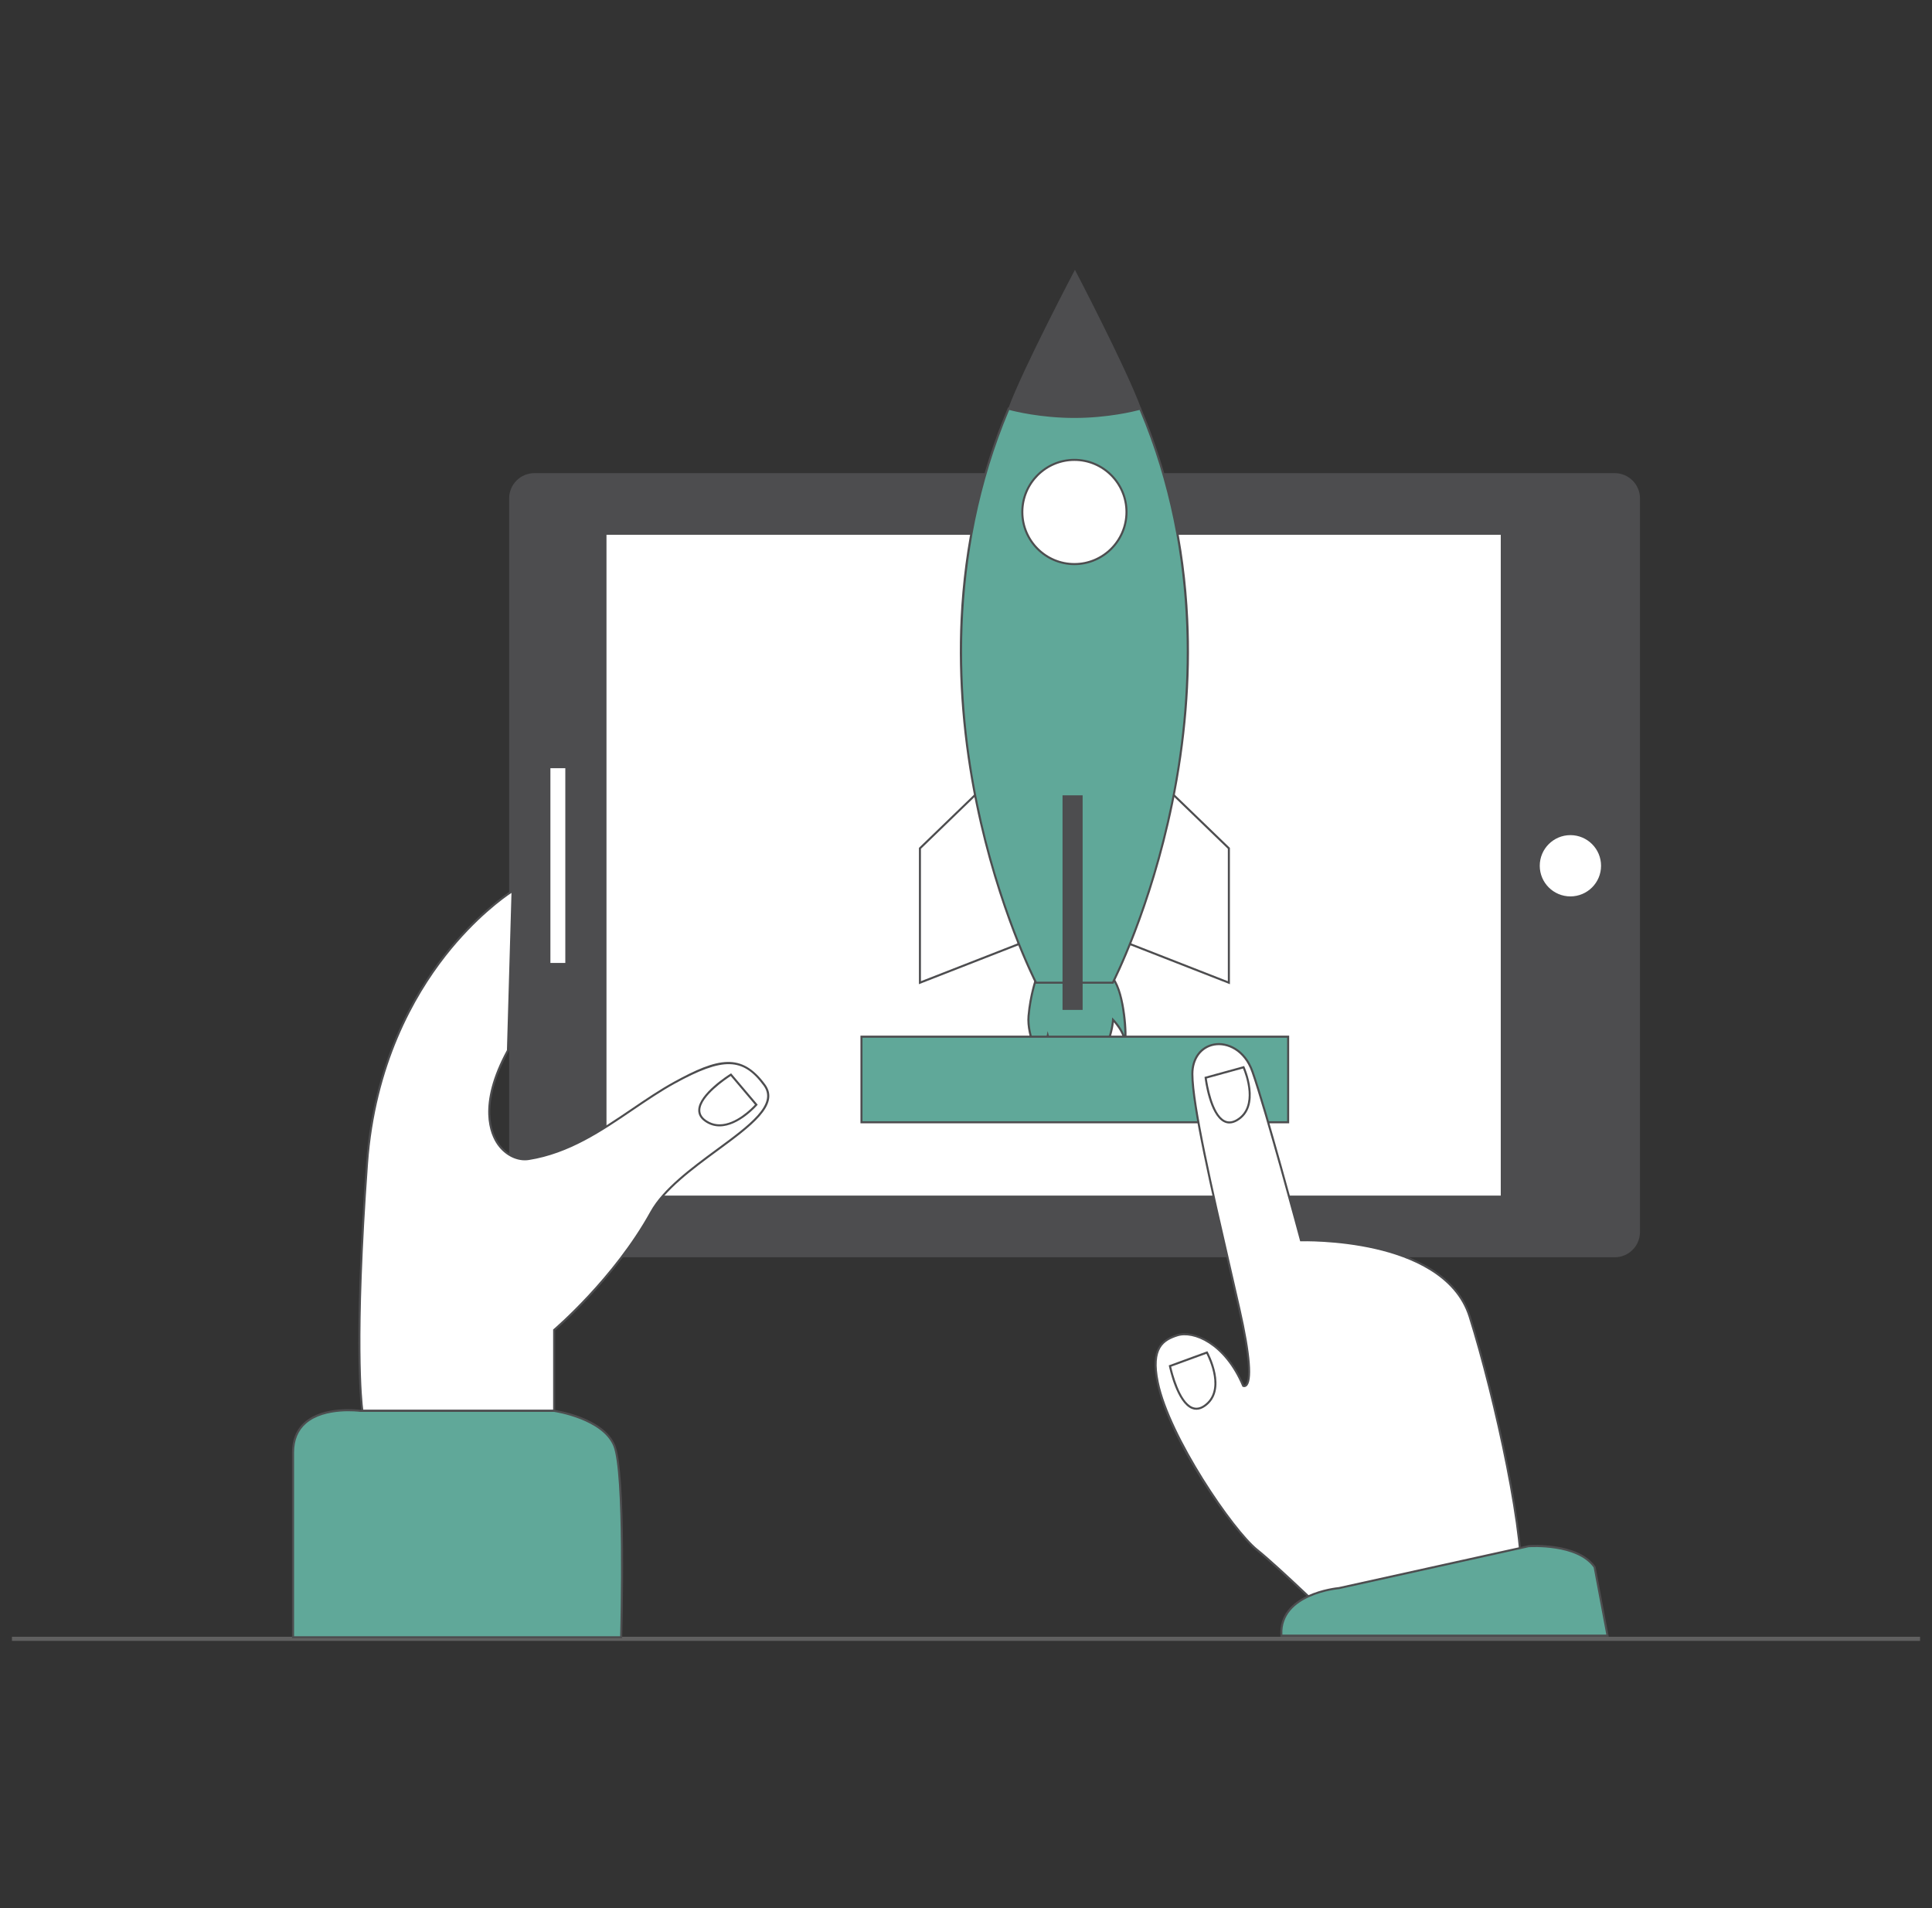 <svg width="81" height="80" viewBox="0 0 81 80" fill="none" xmlns="http://www.w3.org/2000/svg">
<rect x="0" y="0" width="81" height="80" fill="#333333" stroke="none"/>
<g clip-path="url(#clip0_397_2283)">
<path d="M80.5 68.624H0.5V68.796H80.5V68.624Z" fill="#606060"/>
<path d="M67.697 52.713H22.406C21.82 52.713 21.346 52.239 21.346 51.653V20.897C21.346 20.311 21.82 19.837 22.406 19.837H67.697C68.282 19.837 68.757 20.311 68.757 20.897V51.653C68.757 52.239 68.282 52.713 67.697 52.713Z" fill="#4D4D4F"/>
<path d="M62.963 22.38H25.384V50.17H62.963V22.38Z" fill="white"/>
<path d="M63.006 50.213H25.342V22.337H63.006V50.213ZM25.427 50.127H62.92V22.423H25.427V50.127Z" fill="#4D4D4F"/>
<path d="M66.778 37.238C67.297 36.719 67.297 35.879 66.778 35.36C66.26 34.842 65.419 34.842 64.901 35.36C64.382 35.879 64.382 36.719 64.901 37.238C65.419 37.756 66.26 37.756 66.778 37.238Z" fill="white"/>
<path d="M65.84 37.669C65.084 37.669 64.47 37.054 64.47 36.299C64.47 35.543 65.085 34.928 65.84 34.928C66.596 34.928 67.211 35.543 67.211 36.299C67.211 37.054 66.596 37.669 65.84 37.669ZM65.84 35.014C65.132 35.014 64.555 35.59 64.555 36.299C64.555 37.007 65.132 37.583 65.84 37.583C66.549 37.583 67.125 37.007 67.125 36.299C67.125 35.59 66.549 35.014 65.84 35.014Z" fill="#4D4D4F"/>
<path d="M23.744 32.165H23.033V40.416H23.744V32.165Z" fill="white"/>
<path d="M23.787 40.459H22.99V32.122H23.787V40.459ZM23.076 40.373H23.701V32.208H23.076V40.373Z" fill="#4D4D4F"/>
<path d="M43.445 41.024C43.445 41.024 43.203 41.684 43.123 42.592C43.042 43.499 43.686 44.572 43.686 44.572L43.928 43.417C43.928 43.417 44.491 45.562 45.054 46.139C45.054 46.139 46.583 44.159 46.663 42.757C46.663 42.757 46.977 43.079 47.106 43.438C47.123 43.485 47.137 43.534 47.146 43.582C47.227 43.994 47.227 41.767 46.663 41.024H43.445V41.024Z" fill="#60A899"/>
<path d="M45.058 46.205L45.023 46.169C44.547 45.681 44.081 44.125 43.933 43.6L43.706 44.688L43.649 44.594C43.623 44.55 42.999 43.499 43.08 42.588C43.16 41.685 43.402 41.016 43.404 41.009L43.415 40.981H46.685L46.698 40.998C47.198 41.658 47.283 43.523 47.205 43.651L47.189 43.676L47.156 43.674C47.119 43.668 47.11 43.624 47.104 43.59C47.095 43.546 47.082 43.5 47.065 43.452C46.977 43.205 46.796 42.973 46.698 42.86C46.556 44.249 45.149 46.086 45.088 46.166L45.058 46.205ZM43.923 43.229L43.969 43.406C43.975 43.426 44.513 45.46 45.051 46.072C45.267 45.783 46.548 44.018 46.621 42.754L46.626 42.657L46.694 42.726C46.707 42.739 47.007 43.049 47.141 43.406C47.138 42.902 47.039 41.614 46.642 41.067H43.475C43.43 41.202 43.236 41.808 43.166 42.595C43.102 43.321 43.515 44.166 43.668 44.45L43.923 43.229ZM45.067 11.312C45.067 11.312 42.896 15.433 42.275 17.117L45.067 18.18L47.837 17.117C47.221 15.433 45.067 11.312 45.067 11.312Z" fill="#4D4D4F"/>
<path d="M40.88 33.334L38.569 35.567V41.2L42.715 39.579L41.711 33.651L40.88 33.334Z" fill="white"/>
<path d="M38.526 41.264V35.549L40.87 33.285L41.749 33.62L41.753 33.645L42.763 39.607L42.73 39.62L38.526 41.264ZM38.611 35.586V41.137L42.666 39.552L41.672 33.683L40.89 33.384L38.611 35.586Z" fill="#4D4D4F"/>
<path d="M49.209 33.334L51.521 35.567V41.2L47.375 39.579L48.379 33.651L49.209 33.334Z" fill="white"/>
<path d="M51.564 41.264L47.326 39.607L47.332 39.572L48.34 33.62L49.219 33.285L51.564 35.549V41.264ZM47.423 39.552L51.478 41.138V35.586L49.199 33.384L48.417 33.683L47.423 39.552Z" fill="#4D4D4F"/>
<path d="M47.804 17.136C47.804 17.136 46.616 17.48 45.045 17.48C43.474 17.48 42.286 17.136 42.286 17.136C37.189 29.168 43.435 41.201 43.435 41.201H45.045H46.654C46.654 41.201 52.9 29.168 47.804 17.136Z" fill="#60A899"/>
<path d="M46.68 41.243H43.409L43.397 41.22C43.381 41.19 41.822 38.155 40.907 33.689C40.37 31.066 40.156 28.469 40.272 25.97C40.418 22.846 41.082 19.868 42.246 17.119L42.261 17.084L42.298 17.094C42.309 17.098 43.498 17.437 45.045 17.437C46.591 17.437 47.78 17.098 47.792 17.094L47.828 17.084L47.843 17.119C49.008 19.868 49.672 22.846 49.817 25.97C49.934 28.469 49.72 31.066 49.182 33.689C48.267 38.155 46.708 41.19 46.693 41.22L46.68 41.243ZM43.462 41.158H46.628C46.774 40.868 48.228 37.918 49.099 33.669C49.939 29.566 50.39 23.38 47.779 17.187C47.565 17.244 46.451 17.523 45.045 17.523C43.638 17.523 42.524 17.244 42.311 17.187C39.699 23.38 40.151 29.566 40.991 33.669C41.861 37.918 43.316 40.868 43.462 41.158Z" fill="#4D4D4F"/>
<path d="M45.045 23.65C46.251 23.65 47.229 22.672 47.229 21.466C47.229 20.259 46.251 19.281 45.045 19.281C43.839 19.281 42.861 20.259 42.861 21.466C42.861 22.672 43.839 23.65 45.045 23.65Z" fill="white"/>
<path d="M45.045 23.693C43.817 23.693 42.818 22.694 42.818 21.466C42.818 20.238 43.817 19.238 45.045 19.238C46.273 19.238 47.272 20.238 47.272 21.466C47.272 22.694 46.273 23.693 45.045 23.693ZM45.045 19.324C43.864 19.324 42.904 20.285 42.904 21.466C42.904 22.646 43.864 23.607 45.045 23.607C46.226 23.607 47.186 22.646 47.186 21.466C47.186 20.285 46.225 19.324 45.045 19.324Z" fill="#4D4D4F"/>
<path d="M45.39 33.345H44.547V42.342H45.39V33.345Z" fill="#4D4D4F"/>
<path d="M54.006 43.465H36.118V47.053H54.006V43.465Z" fill="#60A899"/>
<path d="M54.049 47.096H36.075V43.421H54.049V47.096ZM36.16 47.01H53.963V43.508H36.16V47.01Z" fill="#4D4D4F"/>
<path d="M56.119 68.146C56.119 68.146 53.671 65.756 52.702 64.981C51.734 64.206 49.024 60.331 48.538 57.958C48.246 56.553 48.709 56.194 49.35 55.986C49.99 55.778 51.346 56.262 52.121 58.103C52.121 58.103 52.773 58.453 51.963 54.888C51.152 51.322 49.99 46.575 49.99 45.025C49.99 43.475 51.928 43.281 52.508 44.928C53.09 46.575 54.543 52 54.543 52C54.543 52 60.549 51.806 61.615 55.197C62.68 58.587 64.037 64.787 63.746 66.725C63.746 66.725 59.606 68.921 56.119 68.146Z" fill="white"/>
<path d="M57.702 68.353C57.166 68.353 56.63 68.303 56.11 68.188L56.098 68.185L56.089 68.177C56.064 68.153 53.632 65.779 52.675 65.015C51.753 64.277 49 60.432 48.496 57.966C48.214 56.608 48.628 56.176 49.336 55.946C50.016 55.724 51.379 56.248 52.153 58.069C52.166 58.071 52.186 58.071 52.209 58.053C52.318 57.966 52.509 57.484 51.921 54.897C51.793 54.336 51.657 53.744 51.518 53.141C50.782 49.951 49.947 46.336 49.947 45.025C49.947 44.35 50.324 43.849 50.906 43.749C51.465 43.653 52.219 43.977 52.549 44.914C53.101 46.477 54.454 51.501 54.576 51.956C54.809 51.952 56.203 51.944 57.689 52.285C59.844 52.78 61.215 53.782 61.656 55.184C62.723 58.578 64.084 64.764 63.789 66.731L63.786 66.753L63.766 66.763C63.731 66.782 60.728 68.353 57.702 68.353ZM56.14 68.106C59.45 68.835 63.397 66.856 63.707 66.697C63.987 64.718 62.634 58.584 61.574 55.21C61.03 53.478 59.15 52.709 57.67 52.369C56.059 51.999 54.559 52.043 54.544 52.043L54.51 52.044L54.502 52.011C54.487 51.957 53.042 46.569 52.468 44.943C52.154 44.053 51.446 43.745 50.92 43.834C50.381 43.927 50.033 44.394 50.033 45.025C50.033 46.326 50.866 49.937 51.602 53.122C51.741 53.725 51.877 54.317 52.005 54.878C52.441 56.796 52.529 57.918 52.26 58.123C52.197 58.171 52.13 58.157 52.101 58.142L52.088 58.134L52.082 58.121C51.33 56.334 50.016 55.816 49.364 56.028C48.803 56.21 48.281 56.509 48.581 57.95C49.046 60.222 51.715 64.137 52.73 64.948C53.66 65.692 55.978 67.948 56.14 68.106Z" fill="#4D4D4F"/>
<path d="M21.489 37.355C21.489 37.355 15.967 40.746 15.386 48.786C14.805 56.827 15.192 59.152 15.192 59.152H23.233V55.761C23.233 55.761 25.752 53.63 27.302 50.821C28.526 48.6 33.114 46.946 32.048 45.492C31.116 44.221 30.208 44.33 28.27 45.396C26.333 46.461 24.589 48.205 22.167 48.593C21.098 48.764 19.552 47.236 21.295 44.039L21.489 37.355Z" fill="white"/>
<path d="M23.276 59.195H15.156L15.15 59.159C15.146 59.136 14.768 56.736 15.344 48.783C15.645 44.619 17.293 41.724 18.622 40.029C20.064 38.191 21.453 37.327 21.467 37.318L21.535 37.277L21.338 44.051L21.334 44.06C20.092 46.336 20.634 47.538 20.925 47.95C21.233 48.386 21.718 48.621 22.161 48.55C23.827 48.283 25.178 47.366 26.485 46.48C27.058 46.09 27.651 45.688 28.25 45.358C30.1 44.341 31.092 44.115 32.084 45.467C32.712 46.324 31.496 47.217 30.088 48.252C29.047 49.018 27.867 49.885 27.34 50.842C25.866 53.513 23.49 55.597 23.276 55.781V59.195H23.276ZM15.23 59.109H23.19V55.741L23.205 55.728C23.23 55.707 25.736 53.57 27.264 50.8C27.801 49.828 28.989 48.954 30.037 48.183C31.408 47.175 32.591 46.305 32.014 45.518C31.15 44.34 30.315 44.32 28.291 45.433C27.696 45.761 27.131 46.145 26.532 46.551C25.218 47.443 23.859 48.366 22.174 48.635C21.7 48.711 21.181 48.462 20.854 47.999C20.555 47.575 19.995 46.34 21.253 44.028L21.444 37.436C21.149 37.632 19.938 38.489 18.687 40.085C17.366 41.77 15.729 44.648 15.429 48.789C14.893 56.212 15.186 58.785 15.23 59.109Z" fill="#4D4D4F"/>
<path d="M30.644 45.056L31.71 46.316C31.71 46.316 30.547 47.672 29.578 46.994C28.61 46.316 30.644 45.056 30.644 45.056Z" fill="white"/>
<path d="M30.167 47.225C29.962 47.225 29.754 47.169 29.554 47.029C29.363 46.896 29.269 46.73 29.274 46.536C29.293 45.85 30.567 45.054 30.621 45.02L30.653 45.001L31.766 46.316L31.742 46.344C31.733 46.355 30.975 47.225 30.167 47.225ZM30.636 45.113C30.438 45.24 29.377 45.955 29.36 46.538C29.355 46.703 29.435 46.841 29.603 46.959C29.787 47.087 29.979 47.139 30.169 47.139C30.858 47.139 31.519 46.461 31.652 46.315L30.636 45.113Z" fill="#4D4D4F"/>
<path d="M12.286 68.645C12.286 68.645 12.286 63.027 12.286 60.895C12.286 58.764 15.096 59.152 15.096 59.152H23.233C23.233 59.152 25.267 59.442 25.752 60.605C26.236 61.767 26.042 68.645 26.042 68.645H12.286Z" fill="#60A899"/>
<path d="M26.084 68.688H12.243V60.895C12.243 60.356 12.421 59.927 12.772 59.621C13.578 58.919 15.004 59.096 15.099 59.109H23.236L23.239 59.109C23.323 59.121 25.303 59.417 25.791 60.589C26.274 61.746 26.093 68.366 26.085 68.647L26.084 68.688ZM12.329 68.602H26C26.015 68.025 26.168 61.715 25.712 60.621C25.251 59.515 23.317 59.208 23.23 59.195L15.09 59.194C15.075 59.192 13.615 59.001 12.829 59.686C12.497 59.975 12.329 60.382 12.329 60.896V68.602Z" fill="#4D4D4F"/>
<path d="M49.051 57.273L50.6 56.706C50.6 56.706 51.473 58.265 50.503 58.941C49.532 59.616 49.051 57.273 49.051 57.273Z" fill="white"/>
<path d="M50.159 59.106C50.094 59.106 50.03 59.094 49.968 59.069C49.33 58.814 49.022 57.344 49.009 57.281L49.002 57.245L50.62 56.653L50.638 56.685C50.647 56.701 51.518 58.286 50.527 58.976C50.403 59.063 50.279 59.106 50.159 59.106ZM49.101 57.3C49.153 57.529 49.457 58.772 49.999 58.989C50.153 59.05 50.31 59.023 50.478 58.906C51.33 58.312 50.695 56.984 50.58 56.76L49.101 57.3Z" fill="#4D4D4F"/>
<path d="M50.547 45.184L52.138 44.746C52.138 44.746 52.88 46.371 51.858 46.965C50.836 47.559 50.547 45.184 50.547 45.184Z" fill="white"/>
<path d="M51.544 47.103C51.464 47.103 51.388 47.085 51.314 47.048C50.7 46.743 50.512 45.253 50.505 45.189L50.5 45.153L52.161 44.695L52.176 44.728C52.184 44.745 52.923 46.395 51.88 47.002C51.764 47.07 51.651 47.103 51.544 47.103ZM50.595 45.216C50.628 45.448 50.83 46.712 51.352 46.972C51.501 47.046 51.659 47.031 51.837 46.928C52.734 46.406 52.21 45.03 52.113 44.798L50.595 45.216Z" fill="#4D4D4F"/>
<path d="M67.397 68.576L66.856 65.703C66.132 64.672 64.082 64.828 64.082 64.828L56.137 66.584C56.137 66.584 53.604 66.788 53.724 68.576H67.397Z" fill="#60A899"/>
<path d="M67.449 68.618H53.684L53.681 68.578C53.561 66.798 56.028 66.55 56.13 66.541L64.076 64.785L64.079 64.784C64.164 64.778 66.161 64.639 66.89 65.678L66.895 65.686L67.449 68.618ZM53.764 68.532H67.345L66.815 65.72C66.121 64.747 64.177 64.864 64.089 64.87L56.143 66.626L56.14 66.626C56.115 66.628 53.689 66.845 53.764 68.532Z" fill="#4D4D4F"/>
</g>
<defs>
<clipPath id="clip0_397_2283">
<rect width="80" height="80" fill="white" transform="translate(0.5)"/>
</clipPath>
</defs>
</svg>
